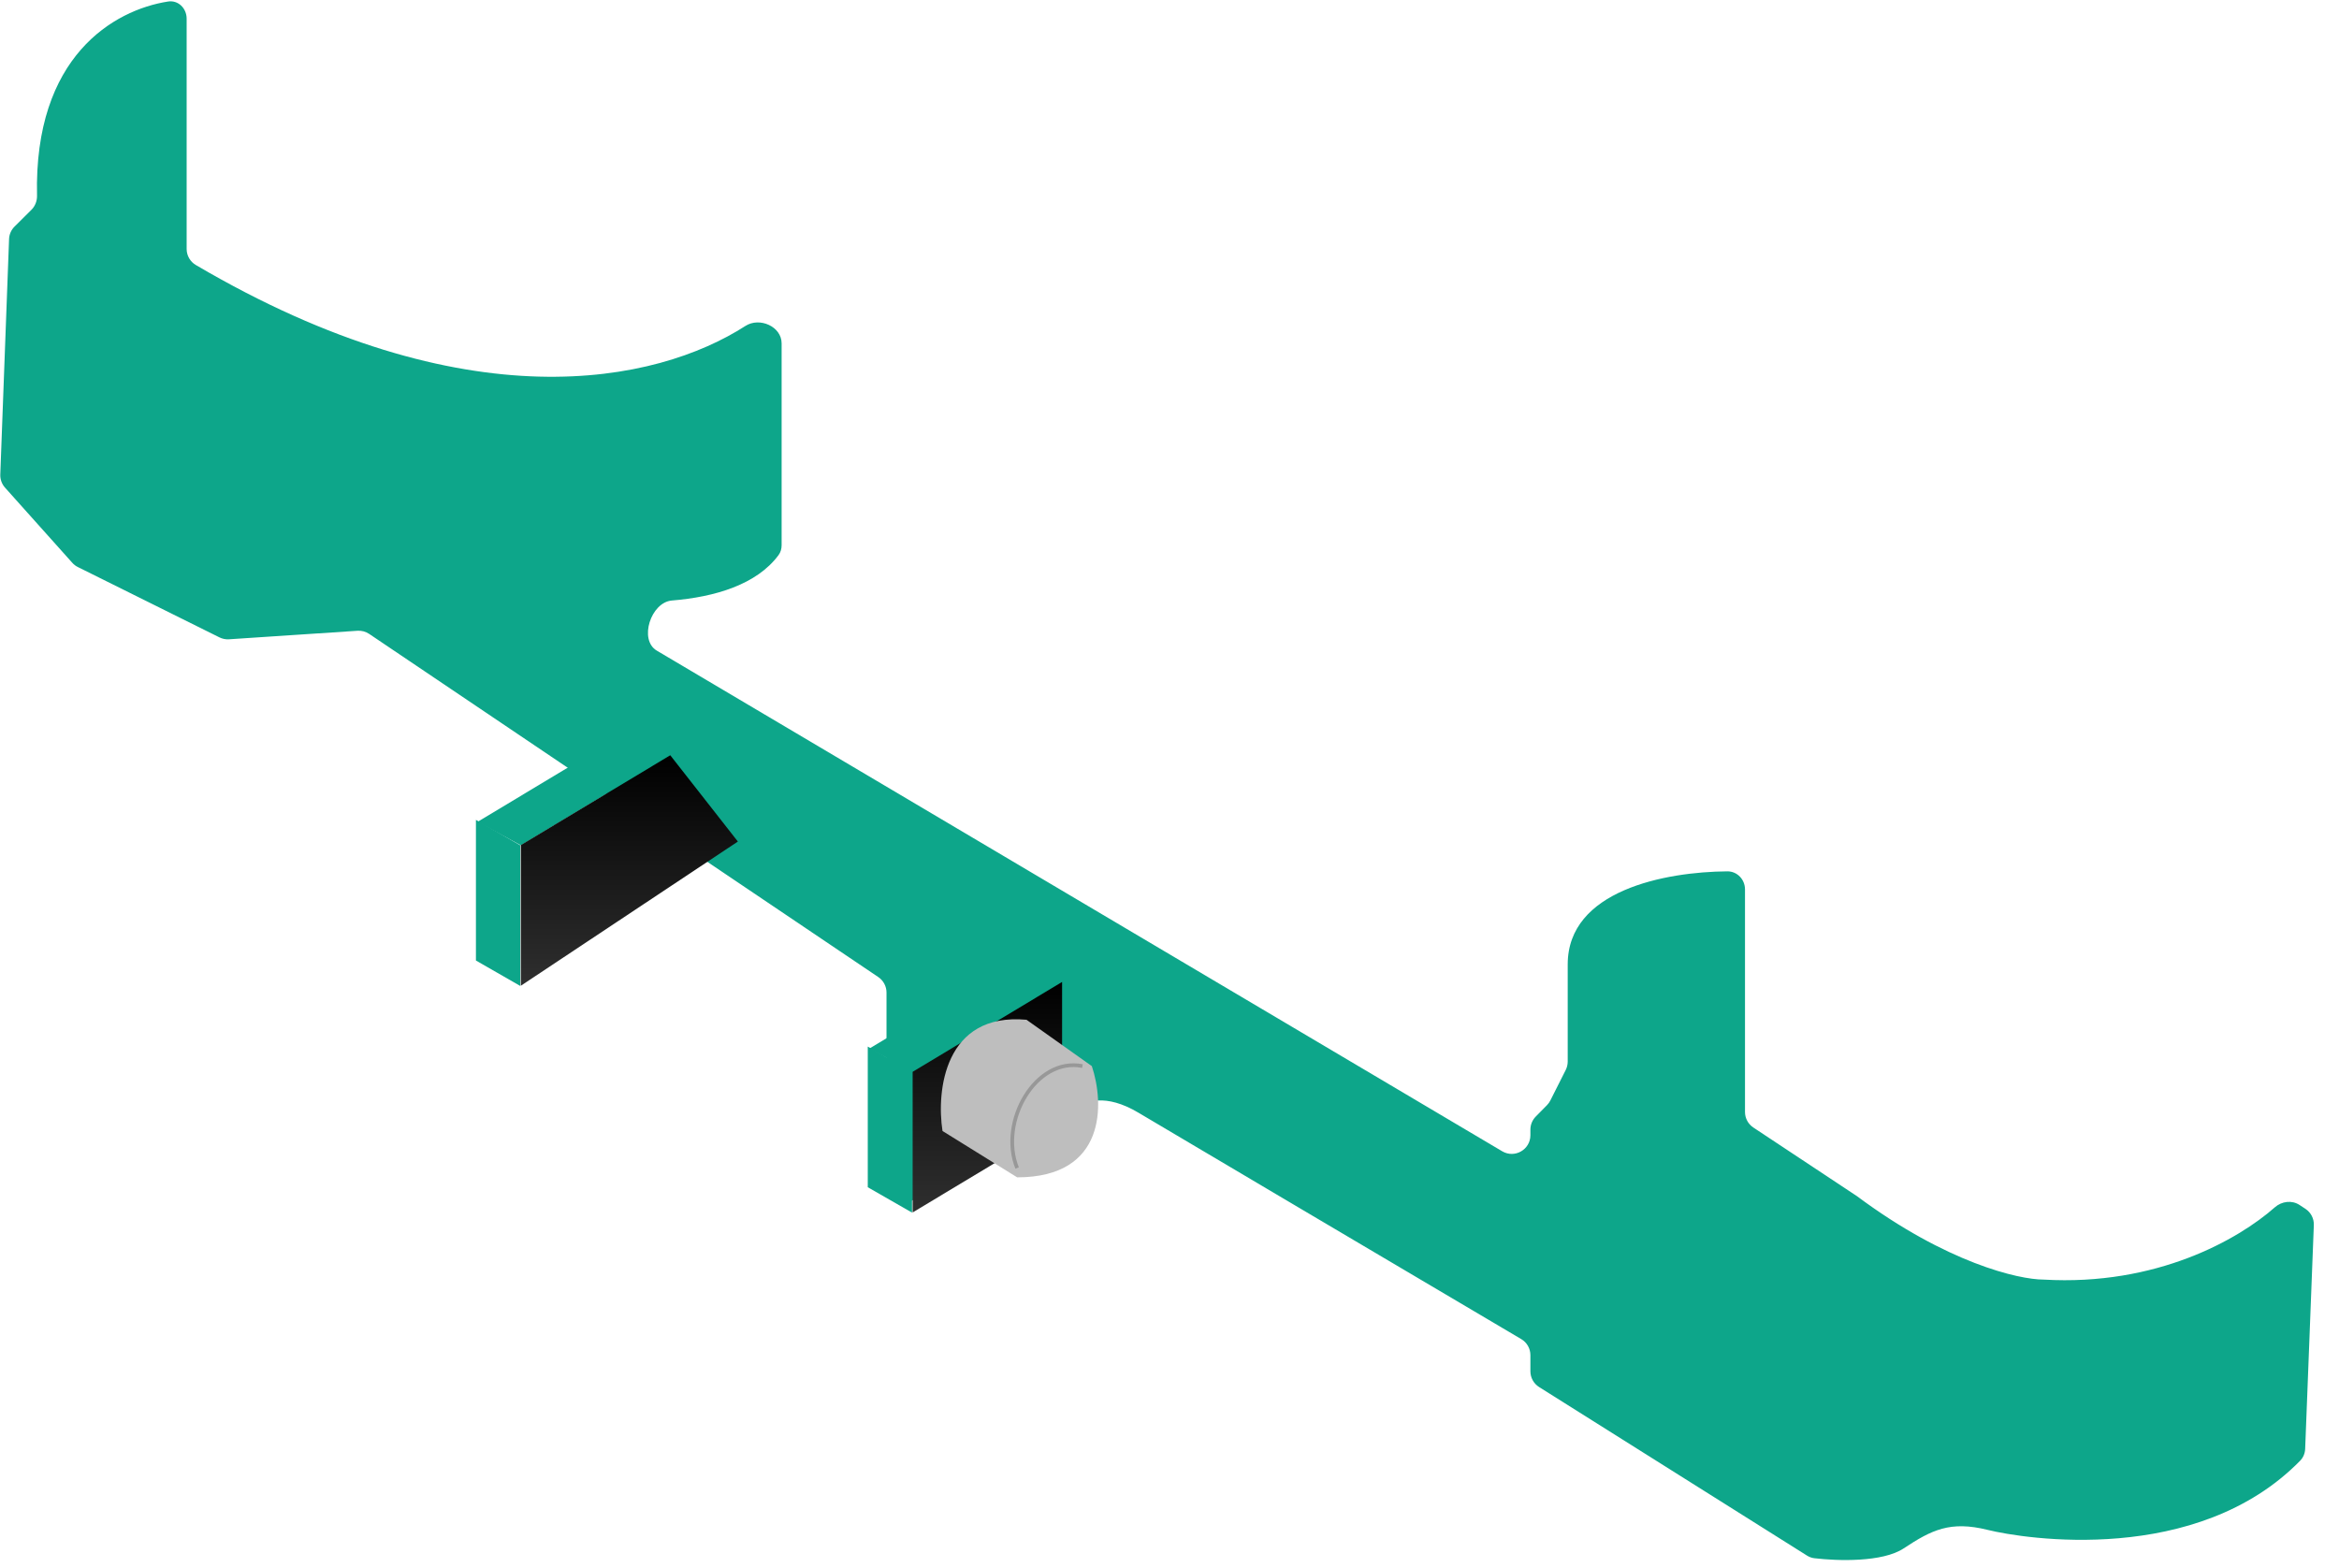 <?xml version="1.0" encoding="utf-8"?>
<svg xmlns="http://www.w3.org/2000/svg" fill="none" height="100%" overflow="visible" preserveAspectRatio="none" style="display: block;" viewBox="0 0 88 59" width="100%">
<g id="CamBack">
<g id="Group 142282">
<path d="M40.224 41.947L34.392 45.134C33.924 45.39 33.353 45.051 33.353 44.518V37.343C33.353 37.11 33.237 36.892 33.043 36.761L13.891 23.851C13.762 23.764 13.608 23.722 13.453 23.732L8.615 24.053C8.491 24.061 8.367 24.036 8.256 23.981L2.93 21.335C2.85 21.296 2.778 21.241 2.719 21.174L0.189 18.347C0.068 18.212 0.004 18.035 0.011 17.853L0.341 8.996C0.347 8.818 0.421 8.65 0.548 8.524L1.184 7.892C1.324 7.753 1.398 7.557 1.393 7.359C1.273 2.123 4.283 0.375 6.323 0.057C6.707 -0.003 7.022 0.314 7.022 0.702V9.368C7.022 9.615 7.155 9.847 7.368 9.971C17.546 15.955 24.693 14.419 28.046 12.263C28.579 11.92 29.407 12.285 29.407 12.919V20.512C29.407 20.646 29.371 20.778 29.291 20.886C28.469 21.994 26.901 22.461 25.279 22.594C24.488 22.658 24.027 24.075 24.71 24.479L56.517 43.316C56.986 43.594 57.578 43.256 57.578 42.712V42.503C57.578 42.318 57.65 42.141 57.78 42.01L58.202 41.581C58.254 41.529 58.296 41.469 58.329 41.404L58.631 40.805L58.907 40.257C58.956 40.159 58.982 40.051 58.982 39.941V36.286C58.982 33.499 62.647 32.802 64.987 32.784C65.36 32.781 65.652 33.091 65.652 33.464V41.838C65.652 42.073 65.77 42.293 65.967 42.423L69.865 45.005C73.236 47.517 75.951 48.144 76.887 48.144C81.135 48.392 84.215 46.635 85.585 45.425C85.845 45.196 86.229 45.146 86.518 45.338L86.739 45.483C86.944 45.619 87.063 45.851 87.053 46.096L86.727 54.512C86.721 54.679 86.655 54.84 86.538 54.959C82.652 58.924 76.163 57.904 74.781 57.561C73.376 57.212 72.674 57.561 71.621 58.258C70.826 58.785 69.135 58.732 68.258 58.627C68.16 58.615 68.067 58.58 67.983 58.527L57.906 52.187C57.702 52.058 57.578 51.834 57.578 51.593V50.986C57.578 50.738 57.448 50.509 57.234 50.383C52.789 47.756 44.2 42.681 42.832 41.865C41.598 41.13 40.816 41.417 40.486 41.735L40.472 41.747C40.395 41.821 40.317 41.896 40.224 41.947Z" fill="#0DA68A" id="Vector 52"/>
<g id="Group 142281">
<g id="Group 142280">
<path d="M17.906 36.139L17.906 30.847L19.572 31.803L19.572 37.095L17.906 36.139Z" fill="#0DA68A" id="Vector 43"/>
<path d="M19.596 31.803L25.22 28.422L23.592 27.54L17.969 30.921L19.596 31.803Z" fill="#0DA68A" id="Vector 49"/>
<path d="M25.217 28.416L19.594 31.797V37.089L27.761 31.663L25.217 28.416Z" fill="url(#paint0_linear_0_1384)" id="Vector 48"/>
</g>
<g id="Group 142279">
<path d="M32.648 44.669L32.648 39.377L34.314 40.332L34.314 45.624L32.648 44.669Z" fill="#0DA68A" id="Vector 43_2"/>
<path d="M34.339 40.332L39.962 36.951L38.334 36.069L32.711 39.45L34.339 40.332Z" fill="#0DA68A" id="Vector 49_2"/>
<path d="M39.959 36.945L34.336 40.327V45.618L39.959 42.237V36.945Z" fill="url(#paint1_linear_0_1384)" id="Vector 48_2"/>
</g>
</g>
<path d="M41.078 40.112L38.62 38.368C35.531 38.089 35.226 41.042 35.46 42.553L38.269 44.297C41.639 44.297 41.546 41.507 41.078 40.112Z" fill="#BEBEBE" id="Vector 50"/>
<path d="M40.724 40.111C38.969 39.76 37.565 42.201 38.267 43.945" id="Vector 51" stroke="#989898" stroke-width="0.14"/>
</g>
</g>
<defs>
<linearGradient gradientUnits="userSpaceOnUse" id="paint0_linear_0_1384" x1="22.405" x2="22.405" y1="28.416" y2="37.089">
<stop/>
<stop offset="1" stop-color="#2F2F2F"/>
</linearGradient>
<linearGradient gradientUnits="userSpaceOnUse" id="paint1_linear_0_1384" x1="37.148" x2="37.148" y1="36.945" y2="45.618">
<stop/>
<stop offset="1" stop-color="#2F2F2F"/>
</linearGradient>
</defs>
</svg>
